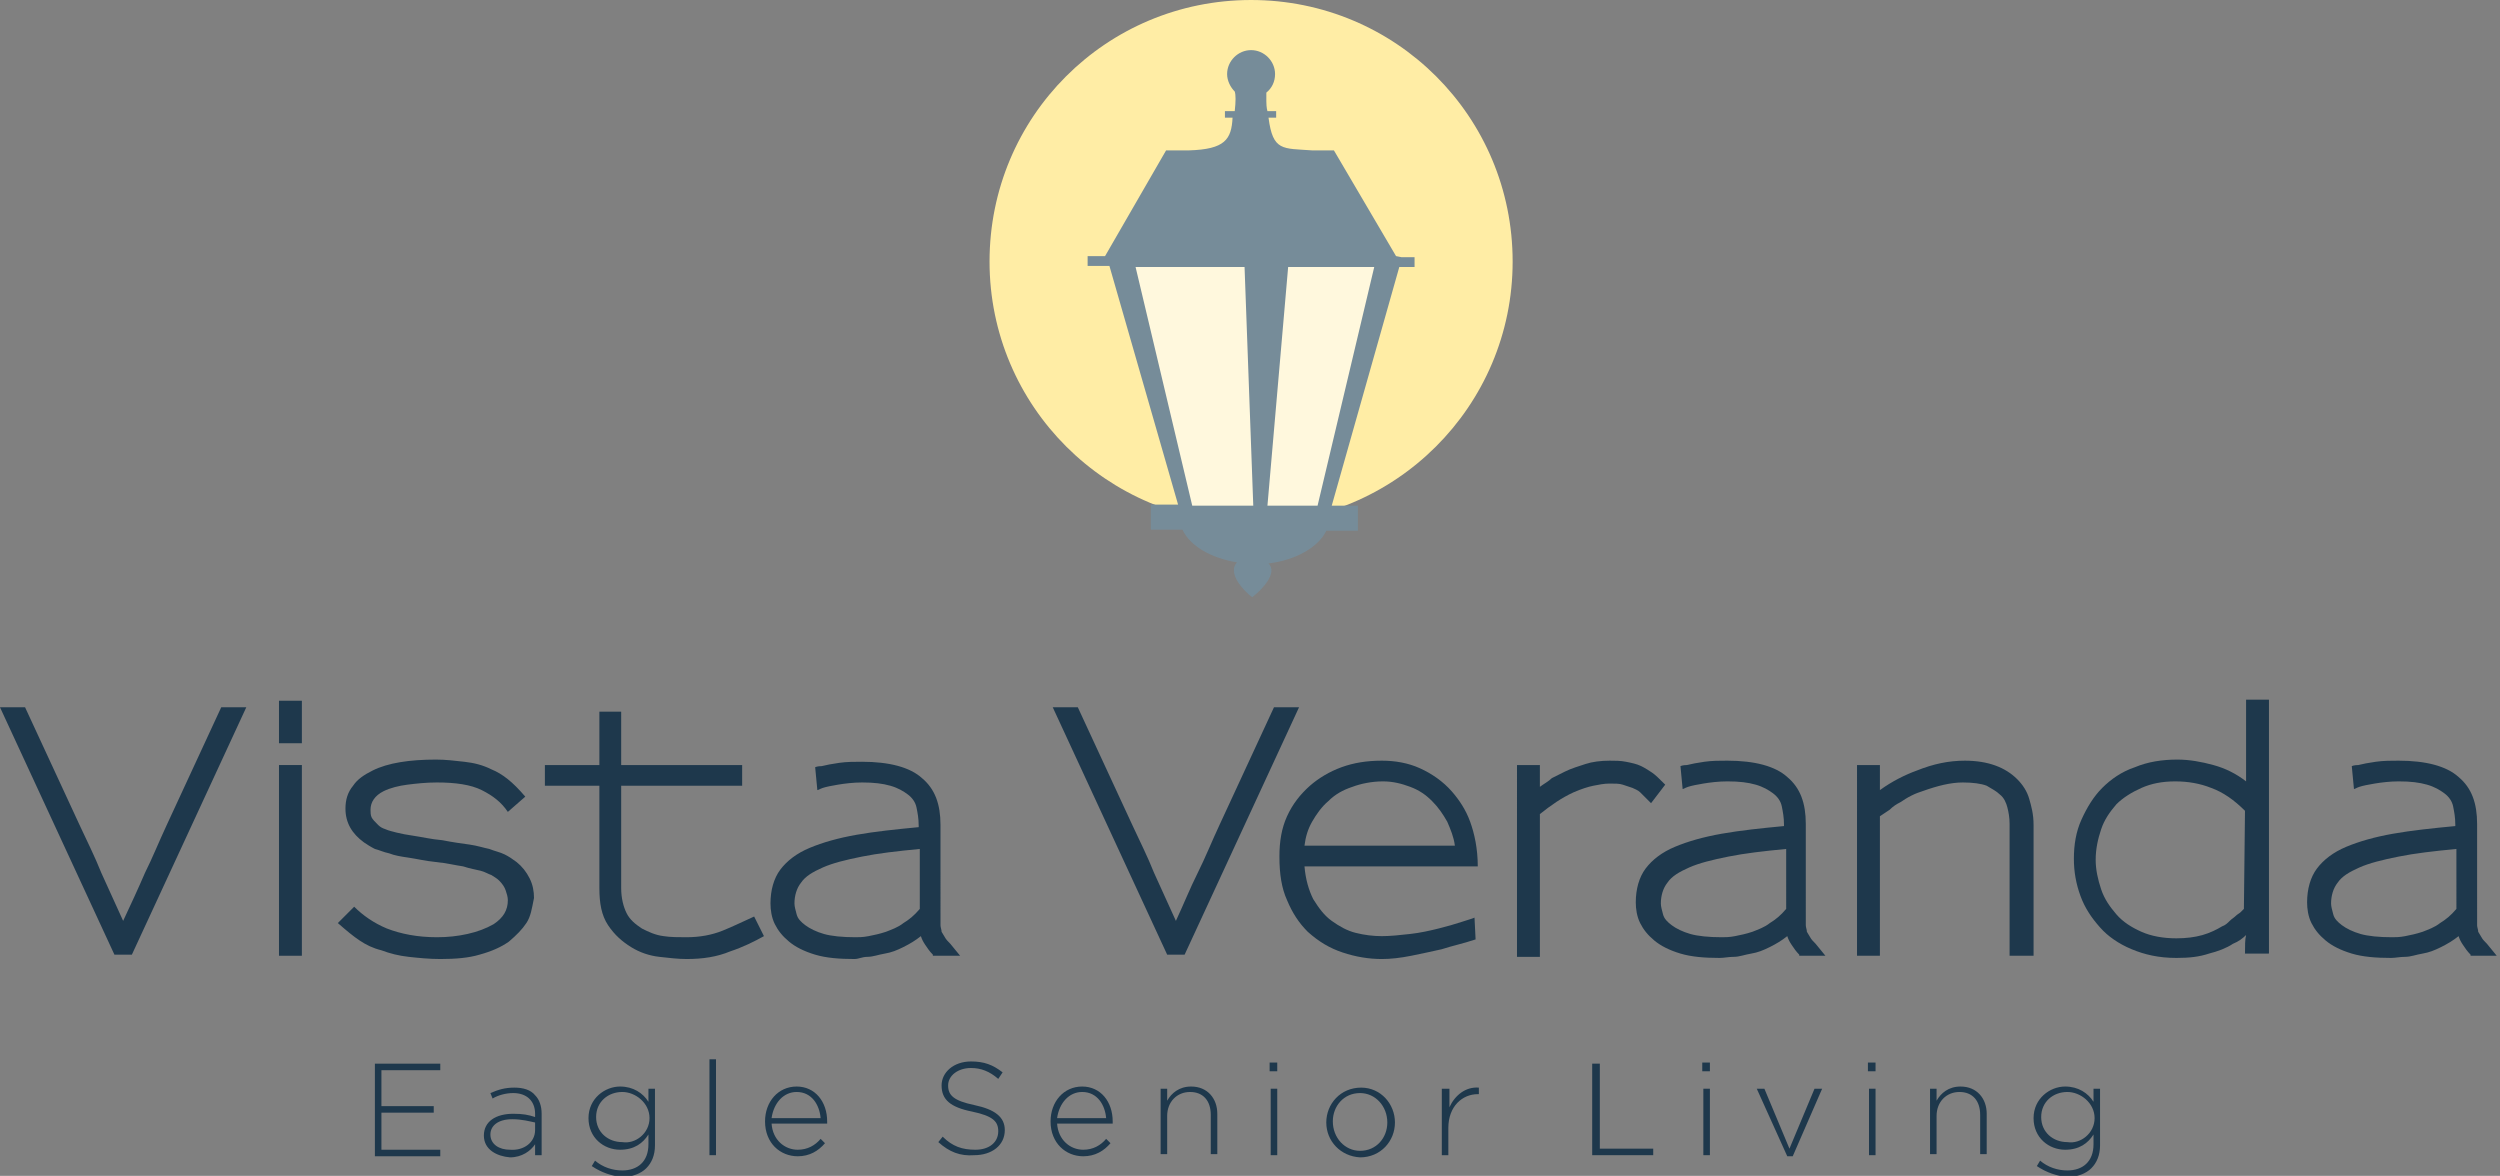 <?xml version="1.0" encoding="UTF-8"?> <svg xmlns="http://www.w3.org/2000/svg" xmlns:xlink="http://www.w3.org/1999/xlink" version="1.1" id="Layer_1" x="0px" y="0px" viewBox="0 0 229.4 107.9" style="enable-background:new 0 0 229.4 107.9;" xml:space="preserve"><rect x="0" y="0" width="229.4" height="107.9" fill="#808080" stroke="none"/> <style type="text/css"> .st0{fill:#1E384C;} .st1{fill:#FFEDA5;} .st2{fill:#FFF8DD;} .st3{fill:#768C99;} </style> <g> <path class="st0" d="M34.4,97.6h6v0.6H35v3.3h4.8v0.6H35v3.4h5.4v0.6h-6V97.6z"></path> <path class="st0" d="M44.4,104.2L44.4,104.2c0-1.3,1.1-2,2.7-2c0.9,0,1.4,0.1,2,0.3v-0.3c0-1.2-0.8-1.9-2-1.9 c-0.7,0-1.4,0.2-1.9,0.5l-0.2-0.5c0.7-0.3,1.3-0.5,2.2-0.5c0.8,0,1.5,0.2,1.9,0.7c0.4,0.4,0.6,1,0.6,1.7v3.8h-0.6v-1 c-0.4,0.6-1.2,1.2-2.3,1.2C45.6,106.1,44.4,105.5,44.4,104.2z M49.1,103.7V103c-0.5-0.1-1.2-0.3-2.1-0.3c-1.3,0-2,0.6-2,1.4v0 c0,0.9,0.8,1.4,1.8,1.4C48.1,105.6,49.1,104.8,49.1,103.7z"></path> <path class="st0" d="M54.3,107l0.3-0.5c0.7,0.6,1.6,0.9,2.5,0.9c1.4,0,2.4-0.8,2.4-2.4v-0.9c-0.5,0.8-1.3,1.4-2.6,1.4 c-1.5,0-2.9-1.1-2.9-2.9v0c0-1.8,1.5-2.9,2.9-2.9c1.2,0,2.1,0.6,2.6,1.4v-1.2h0.6v5.2c0,0.9-0.3,1.6-0.8,2.1 c-0.5,0.5-1.3,0.8-2.2,0.8C56.1,107.9,55.2,107.6,54.3,107z M59.6,102.6L59.6,102.6c0-1.4-1.3-2.4-2.5-2.4c-1.3,0-2.4,0.9-2.4,2.3 v0c0,1.4,1.1,2.3,2.4,2.3C58.3,105,59.6,104,59.6,102.6z"></path> <path class="st0" d="M65.1,97.2h0.6v8.8h-0.6V97.2z"></path> <path class="st0" d="M70.2,102.9L70.2,102.9c0-1.8,1.2-3.2,2.9-3.2c1.7,0,2.8,1.4,2.8,3.2c0,0.1,0,0.1,0,0.2h-5.1 c0.1,1.5,1.2,2.4,2.4,2.4c0.9,0,1.6-0.4,2.1-1l0.4,0.4c-0.6,0.7-1.4,1.2-2.5,1.2C71.6,106.1,70.2,104.9,70.2,102.9z M75.3,102.6 c-0.1-1.2-0.8-2.4-2.2-2.4c-1.2,0-2.1,1-2.3,2.4H75.3z"></path> <path class="st0" d="M86.1,104.8l0.4-0.5c0.9,0.9,1.8,1.2,3,1.2c1.3,0,2.1-0.7,2.1-1.7v0c0-0.9-0.5-1.4-2.4-1.8 c-2-0.4-2.8-1.1-2.8-2.4v0c0-1.2,1.1-2.2,2.7-2.2c1.2,0,2,0.3,2.9,1L91.6,99C90.8,98.3,90,98,89.1,98c-1.2,0-2.1,0.7-2.1,1.6v0 c0,0.9,0.5,1.4,2.4,1.8c1.9,0.4,2.8,1.1,2.8,2.3v0c0,1.4-1.2,2.3-2.8,2.3C88.1,106.1,87.1,105.7,86.1,104.8z"></path> <path class="st0" d="M96.4,102.9L96.4,102.9c0-1.8,1.2-3.2,2.9-3.2c1.7,0,2.8,1.4,2.8,3.2c0,0.1,0,0.1,0,0.2H97 c0.1,1.5,1.2,2.4,2.4,2.4c0.9,0,1.6-0.4,2.1-1l0.4,0.4c-0.6,0.7-1.4,1.2-2.5,1.2C97.8,106.1,96.4,104.9,96.4,102.9z M101.5,102.6 c-0.1-1.2-0.8-2.4-2.2-2.4c-1.2,0-2.1,1-2.3,2.4H101.5z"></path> <path class="st0" d="M106.5,99.9h0.6v1.1c0.4-0.7,1.1-1.3,2.2-1.3c1.5,0,2.4,1.1,2.4,2.5v3.7h-0.6v-3.6c0-1.3-0.7-2.1-1.9-2.1 c-1.2,0-2.1,0.9-2.1,2.2v3.5h-0.6V99.9z"></path> <path class="st0" d="M116.5,97.5h0.7v0.8h-0.7V97.5z M116.6,99.9h0.6v6.1h-0.6V99.9z"></path> <path class="st0" d="M121.7,103L121.7,103c0-1.7,1.3-3.2,3.2-3.2c1.8,0,3.1,1.5,3.1,3.2v0c0,1.7-1.3,3.2-3.2,3.2 C123,106.1,121.7,104.7,121.7,103z M127.3,103L127.3,103c0-1.5-1.1-2.7-2.5-2.7c-1.5,0-2.5,1.2-2.5,2.6v0c0,1.5,1.1,2.7,2.5,2.7 C126.3,105.6,127.3,104.4,127.3,103z"></path> <path class="st0" d="M132.4,99.9h0.6v1.7c0.5-1.1,1.5-1.9,2.7-1.8v0.6h-0.1c-1.4,0-2.7,1.1-2.7,3.1v2.5h-0.6V99.9z"></path> <path class="st0" d="M146.2,97.6h0.6v7.8h4.9v0.6h-5.6V97.6z"></path> <path class="st0" d="M156.2,97.5h0.7v0.8h-0.7V97.5z M156.3,99.9h0.6v6.1h-0.6V99.9z"></path> <path class="st0" d="M161.2,99.9h0.7l2.3,5.5l2.3-5.5h0.7l-2.7,6.2h-0.5L161.2,99.9z"></path> <path class="st0" d="M171.4,97.5h0.7v0.8h-0.7V97.5z M171.5,99.9h0.6v6.1h-0.6V99.9z"></path> <path class="st0" d="M177.1,99.9h0.6v1.1c0.4-0.7,1.1-1.3,2.2-1.3c1.5,0,2.4,1.1,2.4,2.5v3.7h-0.6v-3.6c0-1.3-0.7-2.1-1.9-2.1 c-1.2,0-2.1,0.9-2.1,2.2v3.5h-0.6V99.9z"></path> <path class="st0" d="M186.9,107l0.3-0.5c0.7,0.6,1.6,0.9,2.5,0.9c1.4,0,2.4-0.8,2.4-2.4v-0.9c-0.5,0.8-1.3,1.4-2.6,1.4 c-1.5,0-2.9-1.1-2.9-2.9v0c0-1.8,1.5-2.9,2.9-2.9c1.2,0,2.1,0.6,2.6,1.4v-1.2h0.6v5.2c0,0.9-0.3,1.6-0.8,2.1 c-0.5,0.5-1.3,0.8-2.2,0.8C188.7,107.9,187.8,107.6,186.9,107z M192.2,102.6L192.2,102.6c0-1.4-1.3-2.4-2.5-2.4 c-1.3,0-2.4,0.9-2.4,2.3v0c0,1.4,1.1,2.3,2.4,2.3C190.9,105,192.2,104,192.2,102.6z"></path> </g> <g> <path class="st1" d="M114.8,48c13.2,0,24-10.7,24-24s-10.7-24-24-24s-24,10.7-24,24S101.6,48,114.8,48"></path> </g> <polygon class="st2" points="102.6,23.8 116.1,22 127,23.8 121.2,46.7 115.6,47.5 109.1,46.9 "></polygon> <path class="st3" d="M116.4,51.7c2.5-0.3,4.6-1.5,5.3-3c0,0,0,0,0,0h2.7h0.2v-2.3h-0.3h-2.1l6.2-21.9l1.4,0v-0.9h-1.2l0,0l-0.5-0.1 l-5.7-9.7h-2c-2.7-0.2-3.6,0.1-4-3h0.7v-0.6h-0.8c0,0-0.1-0.3-0.1-0.9c0-0.4,0-0.6,0-0.8c0.5-0.4,0.8-1,0.8-1.7c0-1.2-1-2.2-2.2-2.2 c-1.2,0-2.2,1-2.2,2.2c0,0.6,0.3,1.2,0.7,1.6c0.1,0.3,0.1,0.9,0,1.8h-0.9v0.6h0.7c-0.1,2-0.7,2.9-4,3H107l-5.6,9.7h-1.6v0.9h1l1,0 l0,0h0l6.3,21.9h-2.5v2.3h2.9c0,0,0,0,0,0c0.7,1.5,2.6,2.6,5,3c-0.9,1,0.6,2.6,1.4,3.2C115.7,54.2,117.3,52.6,116.4,51.7z M126.1,24.5l-5.2,21.9h-4.6l1.9-21.9H126.1z M104.2,24.5h10l0.8,21.9h-5.6L104.2,24.5z"></path> <g> <path class="st0" d="M12.1,87.6h-1.6L0,64.9h2.3l5,10.8c0.7,1.5,1.4,2.9,2,4.4c0.7,1.5,1.3,2.9,2,4.4c0.7-1.5,1.4-3,2-4.4 c0.7-1.4,1.3-2.9,2-4.4l5-10.8h2.3L12.1,87.6z"></path> <path class="st0" d="M25.6,68.2v-3.9h2.1v3.9L25.6,68.2z M25.6,87.6V70.2h2.1v17.5H25.6z"></path> <path class="st0" d="M48.3,84.7c-0.4,0.6-0.9,1.1-1.6,1.7c-0.7,0.5-1.6,0.9-2.7,1.2c-1,0.3-2.2,0.4-3.6,0.4c-1,0-2-0.1-2.9-0.2 c-0.9-0.1-1.7-0.3-2.5-0.6c-0.8-0.2-1.4-0.5-2-0.9c-0.6-0.4-1.2-0.9-2-1.6l1.5-1.5c0.8,0.8,1.8,1.5,3,2c1.3,0.5,2.8,0.8,4.6,0.8 c1,0,1.9-0.1,2.8-0.3c0.9-0.2,1.7-0.5,2.4-0.9c0.9-0.6,1.3-1.3,1.3-2.2c0-0.3-0.1-0.6-0.2-0.9c-0.1-0.3-0.3-0.6-0.6-0.9 c-0.2-0.2-0.4-0.3-0.7-0.5c-0.3-0.1-0.6-0.3-1-0.4c-0.4-0.1-1-0.2-1.6-0.4c-0.7-0.1-1.5-0.3-2.5-0.4c-1-0.1-1.8-0.3-2.5-0.4 c-0.7-0.1-1.3-0.2-1.8-0.4c-0.5-0.1-0.9-0.3-1.3-0.4c-0.4-0.2-0.7-0.4-1-0.6c-1.1-0.8-1.7-1.8-1.7-3.1c0-0.8,0.2-1.5,0.7-2.1 c0.4-0.6,1-1,1.8-1.4c1.4-0.7,3.4-1,5.8-1c0.9,0,1.7,0.1,2.6,0.2s1.7,0.3,2.5,0.7c0.5,0.2,1,0.5,1.5,0.9c0.5,0.4,1,0.9,1.6,1.6 l-1.6,1.4c-0.6-0.9-1.4-1.5-2.4-2c-1-0.5-2.4-0.7-4.1-0.7c-1,0-1.9,0.1-2.7,0.2s-1.6,0.3-2.2,0.6c-0.8,0.4-1.2,1-1.2,1.7 c0,0.2,0,0.5,0.1,0.7c0.1,0.2,0.3,0.4,0.6,0.7c0.2,0.2,0.4,0.3,0.7,0.4c0.2,0.1,0.6,0.2,1,0.3c0.4,0.1,0.9,0.2,1.6,0.3 s1.5,0.3,2.6,0.4c1,0.2,1.8,0.3,2.5,0.4c0.7,0.1,1.3,0.3,1.8,0.4c0.5,0.2,1,0.3,1.4,0.5c0.4,0.2,0.7,0.4,1.1,0.7 c0.5,0.4,0.9,0.9,1.2,1.5s0.4,1.2,0.4,1.8C48.8,83.4,48.7,84.1,48.3,84.7z"></path> <path class="st0" d="M67,87.3c-1.2,0.5-2.5,0.7-4,0.7c-0.8,0-1.6-0.1-2.5-0.2c-0.9-0.1-1.8-0.4-2.6-0.9c-0.8-0.5-1.5-1.1-2.1-2 c-0.6-0.9-0.8-2-0.8-3.4v-9.4h-5v-1.9h5v-4.9H57v4.9h11.1v1.9H57v9.4c0,0.9,0.2,1.7,0.5,2.3s0.8,1,1.4,1.4c0.6,0.3,1.2,0.6,2,0.7 C61.5,86,62.3,86,63,86c1.2,0,2.3-0.2,3.3-0.6s2-0.9,2.9-1.3l0.9,1.8C69.2,86.4,68.2,86.9,67,87.3z"></path> <path class="st0" d="M85.6,87.6c-0.3-0.3-0.5-0.6-0.7-0.9c-0.2-0.3-0.3-0.5-0.4-0.8c-0.5,0.4-1,0.7-1.6,1c-0.6,0.3-1.1,0.5-1.7,0.6 c-0.6,0.1-1.1,0.3-1.6,0.3S78.8,88,78.4,88c-1.4,0-2.6-0.1-3.6-0.4c-1-0.3-1.8-0.7-2.4-1.2c-0.6-0.5-1-1-1.3-1.6 c-0.3-0.6-0.4-1.3-0.4-1.9c0-1.2,0.3-2.3,0.9-3.1c0.6-0.8,1.5-1.5,2.7-2c1.2-0.5,2.6-0.9,4.3-1.2c1.7-0.3,3.6-0.5,5.7-0.7v-0.1 c0-0.7-0.1-1.2-0.2-1.7c-0.1-0.5-0.4-0.9-0.8-1.2c-0.4-0.3-0.9-0.6-1.6-0.8c-0.7-0.2-1.5-0.3-2.6-0.3c-0.8,0-1.6,0.1-2.2,0.2 c-0.6,0.1-1.1,0.2-1.4,0.3c-0.3,0.1-0.4,0.2-0.5,0.2l-0.2-2.1c0,0,0.2-0.1,0.6-0.1c0.4-0.1,0.9-0.2,1.6-0.3 c0.7-0.1,1.4-0.1,2.1-0.1c2.5,0,4.4,0.5,5.5,1.5c1.2,1,1.7,2.4,1.7,4.3V84c0,0.4,0,0.6,0,0.9c0,0.2,0.1,0.4,0.1,0.6 c0.1,0.2,0.2,0.3,0.3,0.5c0.1,0.2,0.3,0.4,0.5,0.6l0.9,1.1H85.6z M84.4,77.9c-2.1,0.2-3.8,0.4-5.3,0.7s-2.7,0.6-3.6,1 s-1.6,0.8-2,1.4c-0.4,0.5-0.6,1.2-0.6,1.9c0,0.3,0.1,0.6,0.2,1s0.4,0.7,0.8,1s1,0.6,1.7,0.8c0.7,0.2,1.7,0.3,2.9,0.3 c0.3,0,0.7,0,1.2-0.1s1-0.2,1.6-0.4c0.5-0.2,1.1-0.4,1.6-0.8c0.5-0.3,1-0.7,1.5-1.3L84.4,77.9z"></path> <path class="st0" d="M108.7,87.6h-1.6L96.6,64.9h2.3l5,10.8c0.7,1.5,1.4,2.9,2,4.4c0.7,1.5,1.3,2.9,2,4.4c0.7-1.5,1.3-3,2-4.4 s1.3-2.9,2-4.4l5-10.8h2.3L108.7,87.6z"></path> <path class="st0" d="M119.7,79.5c0.1,1.2,0.4,2.2,0.8,3c0.5,0.8,1,1.5,1.7,2c0.7,0.5,1.4,0.9,2.2,1.1c0.8,0.2,1.6,0.3,2.4,0.3 c0.8,0,1.7-0.1,2.6-0.2c0.9-0.1,1.8-0.3,2.6-0.5c0.8-0.2,1.5-0.4,2.1-0.6c0.6-0.2,1-0.3,1.2-0.4l0.1,2c-1.2,0.4-2.2,0.6-3.1,0.9 c-0.9,0.2-1.8,0.4-2.8,0.6c-1,0.2-1.9,0.3-2.7,0.3c-1.2,0-2.4-0.2-3.6-0.6c-1.2-0.4-2.2-1-3.2-1.9c-0.8-0.8-1.4-1.7-1.9-2.9 c-0.5-1.1-0.7-2.4-0.7-4c0-1.4,0.2-2.6,0.7-3.7s1.2-2,2.1-2.8c0.8-0.7,1.8-1.3,2.9-1.7c1.1-0.4,2.3-0.6,3.7-0.6 c1.2,0,2.4,0.2,3.5,0.7c1.1,0.5,2.1,1.2,2.9,2.1c0.7,0.8,1.3,1.7,1.7,2.8s0.7,2.5,0.7,4.1H119.7z M133.5,77.6 c-0.1-0.8-0.4-1.5-0.7-2.2c-0.4-0.7-0.8-1.3-1.4-1.9s-1.2-1-2-1.3c-0.8-0.3-1.6-0.5-2.5-0.5c-1,0-2,0.2-2.8,0.5 c-0.9,0.3-1.6,0.7-2.2,1.3c-0.6,0.5-1.1,1.2-1.5,1.9c-0.4,0.7-0.6,1.4-0.7,2.2L133.5,77.6L133.5,77.6z"></path> <path class="st0" d="M151.5,73.7c-0.5-0.5-0.8-0.8-1-1s-0.5-0.3-0.7-0.4c-0.3-0.1-0.6-0.2-0.9-0.3c-0.3-0.1-0.7-0.1-1.2-0.1 c-0.5,0-1,0.1-1.5,0.2c-0.5,0.1-1.1,0.3-1.8,0.6c-1.1,0.5-2.1,1.2-3.1,2v13.1h-2.1V70.2h2.1l0,2c0.4-0.3,0.8-0.5,1.1-0.8 c0.4-0.2,0.8-0.4,1.2-0.6c0.6-0.3,1.3-0.5,1.9-0.7s1.4-0.3,2.2-0.3c0.5,0,1,0,1.5,0.1c0.5,0.1,1,0.2,1.4,0.4c0.4,0.2,0.7,0.4,1,0.6 c0.3,0.2,0.7,0.6,1.2,1.1L151.5,73.7z"></path> <path class="st0" d="M165.1,87.6c-0.3-0.3-0.5-0.6-0.7-0.9c-0.2-0.3-0.3-0.5-0.4-0.8c-0.5,0.4-1,0.7-1.6,1 c-0.6,0.3-1.1,0.5-1.7,0.6c-0.6,0.1-1.1,0.3-1.6,0.3s-0.9,0.1-1.3,0.1c-1.4,0-2.6-0.1-3.6-0.4c-1-0.3-1.8-0.7-2.4-1.2 c-0.6-0.5-1-1-1.3-1.6c-0.3-0.6-0.4-1.3-0.4-1.9c0-1.2,0.3-2.3,0.9-3.1c0.6-0.8,1.5-1.5,2.7-2c1.2-0.5,2.6-0.9,4.3-1.2 c1.7-0.3,3.6-0.5,5.7-0.7v-0.1c0-0.7-0.1-1.2-0.2-1.7c-0.1-0.5-0.4-0.9-0.8-1.2c-0.4-0.3-0.9-0.6-1.6-0.8c-0.7-0.2-1.5-0.3-2.6-0.3 c-0.8,0-1.6,0.1-2.2,0.2c-0.6,0.1-1.1,0.2-1.4,0.3c-0.3,0.1-0.4,0.2-0.5,0.2l-0.2-2.1c0,0,0.2-0.1,0.6-0.1c0.4-0.1,0.9-0.2,1.6-0.3 c0.7-0.1,1.4-0.1,2.1-0.1c2.5,0,4.4,0.5,5.5,1.5c1.2,1,1.7,2.4,1.7,4.3V84c0,0.4,0,0.6,0,0.9c0,0.2,0.1,0.4,0.1,0.6 c0.1,0.2,0.2,0.3,0.3,0.5c0.1,0.2,0.3,0.4,0.5,0.6l0.9,1.1H165.1z M163.9,77.9c-2.1,0.2-3.8,0.4-5.3,0.7s-2.7,0.6-3.6,1 s-1.6,0.8-2,1.4c-0.4,0.5-0.6,1.2-0.6,1.9c0,0.3,0.1,0.6,0.2,1s0.4,0.7,0.8,1s1,0.6,1.7,0.8c0.7,0.2,1.7,0.3,2.9,0.3 c0.3,0,0.7,0,1.2-0.1s1-0.2,1.6-0.4c0.5-0.2,1.1-0.4,1.6-0.8c0.5-0.3,1-0.7,1.5-1.3L163.9,77.9z"></path> <path class="st0" d="M184.4,87.6v-12c0-0.6-0.1-1.1-0.2-1.5s-0.3-0.9-0.7-1.2c-0.3-0.3-0.7-0.5-1.2-0.8c-0.5-0.2-1.3-0.3-2.2-0.3 c-1.1,0-2.3,0.3-3.7,0.8c-0.3,0.1-0.6,0.2-1,0.4c-0.4,0.2-0.7,0.4-1,0.6c-0.4,0.2-0.7,0.4-1,0.7c-0.3,0.2-0.6,0.4-0.9,0.6v12.8 h-2.1V70.2h2.1c0,0,0,0.2,0,0.4c0,0.2,0,0.6,0,0.9c0,0.4,0,0.7,0,1c1.1-0.8,2.3-1.4,3.4-1.8c1.5-0.6,2.9-0.9,4.4-0.9 c2.1,0,3.7,0.6,4.8,1.7c0.5,0.5,0.9,1.1,1.1,1.8c0.2,0.7,0.4,1.4,0.4,2.4v12H184.4z"></path> <path class="st0" d="M206,87.6c0-0.8,0-1.4,0.1-1.8c-0.3,0.3-0.7,0.6-1.2,0.8c-0.6,0.4-1.4,0.7-2.2,0.9c-0.9,0.3-1.8,0.4-3,0.4 c-1.6,0-2.9-0.3-4.1-0.8c-1.2-0.5-2.2-1.2-2.9-2c-0.8-0.9-1.4-1.8-1.8-2.9c-0.4-1.1-0.6-2.2-0.6-3.4c0-1.3,0.2-2.5,0.7-3.6 s1.1-2.1,1.9-2.9c0.8-0.8,1.8-1.5,3-1.9c1.2-0.5,2.5-0.7,3.9-0.7c1.1,0,2.2,0.2,3.3,0.5s2.1,0.8,3,1.5v-7.5h2.1v23.3H206z M206,74.4c-1-1-2-1.7-3.1-2.1c-1-0.4-2.1-0.6-3.3-0.6c-1.2,0-2.2,0.2-3.1,0.6c-0.9,0.4-1.7,0.9-2.3,1.5c-0.6,0.7-1.1,1.4-1.4,2.3 c-0.3,0.9-0.5,1.8-0.5,2.8c0,0.9,0.2,1.8,0.5,2.7c0.3,0.9,0.8,1.6,1.4,2.3s1.4,1.2,2.3,1.6c0.9,0.4,2,0.6,3.2,0.6 c0.9,0,1.7-0.1,2.4-0.3c0.7-0.2,1.3-0.5,1.8-0.8c0.3-0.1,0.5-0.3,0.7-0.5c0.2-0.2,0.4-0.3,0.6-0.5c0.1-0.1,0.3-0.2,0.4-0.3 s0.2-0.2,0.3-0.3L206,74.4z"></path> <path class="st0" d="M226.7,87.6c-0.3-0.3-0.5-0.6-0.7-0.9c-0.2-0.3-0.3-0.5-0.4-0.8c-0.5,0.4-1,0.7-1.6,1 c-0.6,0.3-1.1,0.5-1.7,0.6c-0.6,0.1-1.1,0.3-1.6,0.3s-0.9,0.1-1.3,0.1c-1.4,0-2.6-0.1-3.6-0.4c-1-0.3-1.8-0.7-2.4-1.2 c-0.6-0.5-1-1-1.3-1.6c-0.3-0.6-0.4-1.3-0.4-1.9c0-1.2,0.3-2.3,0.9-3.1c0.6-0.8,1.5-1.5,2.7-2c1.2-0.5,2.6-0.9,4.3-1.2 c1.7-0.3,3.6-0.5,5.7-0.7v-0.1c0-0.7-0.1-1.2-0.2-1.7c-0.1-0.5-0.4-0.9-0.8-1.2c-0.4-0.3-0.9-0.6-1.6-0.8c-0.7-0.2-1.5-0.3-2.6-0.3 c-0.8,0-1.6,0.1-2.2,0.2c-0.6,0.1-1.1,0.2-1.4,0.3c-0.3,0.1-0.4,0.2-0.5,0.2l-0.2-2.1c0,0,0.2-0.1,0.6-0.1c0.4-0.1,0.9-0.2,1.6-0.3 c0.7-0.1,1.4-0.1,2.1-0.1c2.5,0,4.4,0.5,5.5,1.5c1.2,1,1.7,2.4,1.7,4.3V84c0,0.4,0,0.6,0,0.9c0,0.2,0.1,0.4,0.1,0.6 c0.1,0.2,0.2,0.3,0.3,0.5c0.1,0.2,0.3,0.4,0.5,0.6l0.9,1.1H226.7z M225.4,77.9c-2.1,0.2-3.8,0.4-5.3,0.7s-2.7,0.6-3.6,1 s-1.6,0.8-2,1.4c-0.4,0.5-0.6,1.2-0.6,1.9c0,0.3,0.1,0.6,0.2,1s0.4,0.7,0.8,1s1,0.6,1.7,0.8c0.7,0.2,1.7,0.3,2.9,0.3 c0.3,0,0.7,0,1.2-0.1s1-0.2,1.6-0.4c0.5-0.2,1.1-0.4,1.6-0.8c0.5-0.3,1-0.7,1.5-1.3L225.4,77.9z"></path> </g> </svg> 